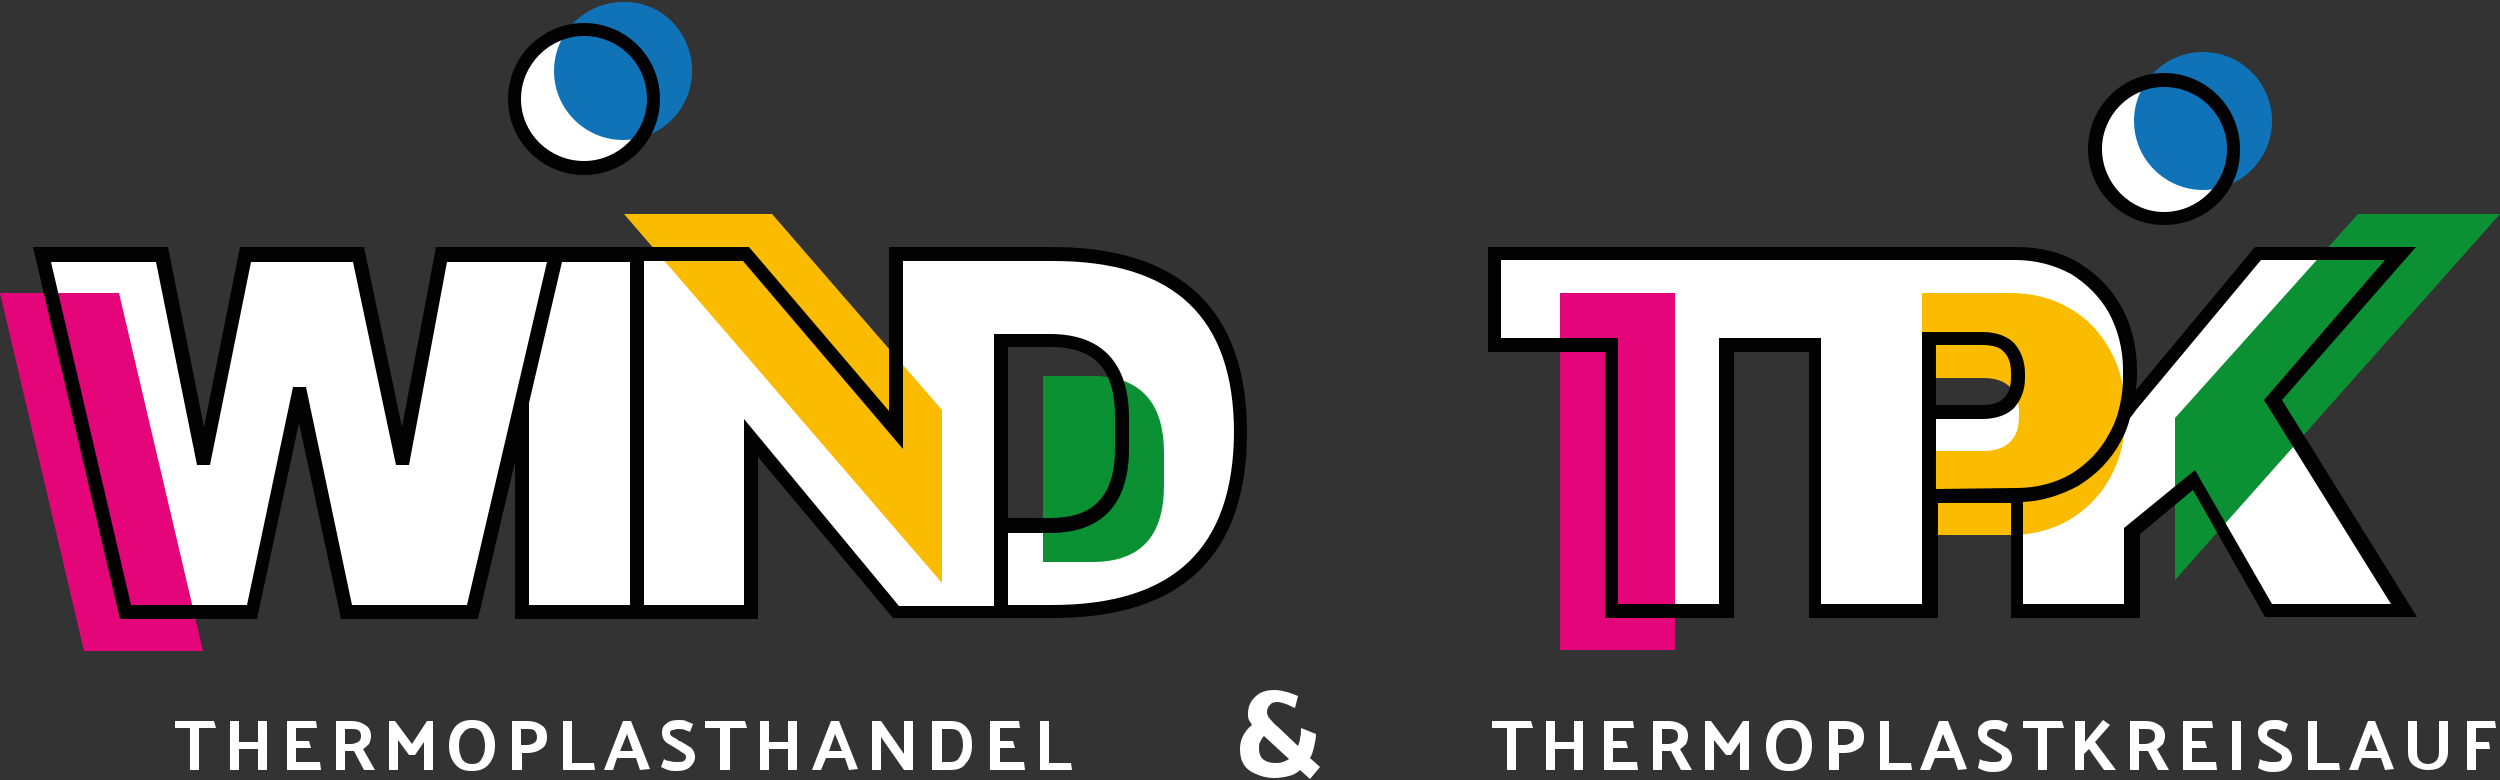 <?xml version="1.0" encoding="utf-8"?>
<!-- Generator: Adobe Illustrator 24.2.3, SVG Export Plug-In . SVG Version: 6.00 Build 0)  -->
<!DOCTYPE svg PUBLIC "-//W3C//DTD SVG 1.1//EN" "http://www.w3.org/Graphics/SVG/1.1/DTD/svg11.dtd">
<svg version="1.1" id="Ebene_1" xmlns:x="http://ns.adobe.com/Extensibility/1.0/" xmlns:i="http://ns.adobe.com/AdobeIllustrator/10.0/" xmlns:graph="http://ns.adobe.com/Graphs/1.0/"
	 xmlns="http://www.w3.org/2000/svg" xmlns:xlink="http://www.w3.org/1999/xlink" x="0px" y="0px" viewBox="0 0 250 78"
	 style="enable-background:new 0 0 250 78;" xml:space="preserve">
<rect x="0" y="0" width="250" height="78" fill="#333333" stroke="none"/>
<style type="text/css">
	.st0{fill:#FFFFFF;}
	.st1{fill:#1173B7;}
	.st2{fill:none;}
	.st3{fill:#0B9133;}
	.st4{fill:#FBBC00;}
	.st5{fill:#020203;}
	.st6{fill:#E4057A;}
</style>
<g>
	<path class="st0" d="M129.5,70.8c-0.3-0.1-0.6-0.3-0.9-0.4c-0.3-0.1-0.6-0.2-0.9-0.2c-0.3,0-0.6,0.1-0.7,0.3
		c-0.2,0.2-0.3,0.4-0.3,0.7c0,0.2,0.1,0.5,0.3,0.7c0.2,0.2,0.4,0.5,0.8,0.8l2,1.9c0.1-0.3,0.2-0.5,0.2-0.8
		c0.1-0.3,0.1-0.6,0.1-1l1.5,0.6c0,0.4-0.1,0.9-0.2,1.3c-0.1,0.4-0.2,0.8-0.4,1.1l1,0.9l-1,1.2l-1-0.9
		c-0.3,0.3-0.7,0.5-1.1,0.6c-0.4,0.1-0.9,0.2-1.5,0.2c-0.9,0-1.7-0.3-2.4-0.7c-0.7-0.5-1-1.2-1-2.2
		c0-0.5,0.1-0.9,0.3-1.3c0.2-0.4,0.5-0.8,0.9-1.1c-0.1-0.2-0.2-0.3-0.3-0.5c-0.1-0.2-0.1-0.4-0.1-0.6c0-0.7,0.2-1.2,0.7-1.7
		s1.1-0.7,2-0.7c0.4,0,0.8,0.1,1.2,0.2c0.4,0.1,0.8,0.3,1.1,0.4L129.5,70.8z M125.9,74.9c0,0.5,0.2,0.9,0.5,1.1
		s0.7,0.3,1.1,0.3c0.3,0,0.5,0,0.8-0.1c0.2-0.1,0.5-0.2,0.6-0.3l-2.5-2.3c-0.2,0.2-0.3,0.4-0.4,0.6
		C125.9,74.4,125.9,74.6,125.9,74.9z"/>
</g>
<g>
	<g>
		<path class="st0" d="M65.4,9.9c0,3.8-3.1,6.9-6.9,6.9c-3.8,0-6.9-3.1-6.9-6.9S54.7,3,58.5,3C62.2,2.9,65.4,6,65.4,9.9z"/>
		<path class="st1" d="M69.2,7.1c0,3.8-3.1,6.9-6.9,6.9c-3.8,0-6.9-3.1-6.9-6.9s3.1-6.9,6.9-6.9C66.1,0.1,69.2,3.2,69.2,7.1z"/>
		<path class="st0" d="M105.2,25.4H89.7h-0.2V43l-15-17.6H44.2l-3.8,20.3h-0.2l-4.3-20.3H24.5l-4,20.3h-0.2l-4.1-20.3H4.3l8.4,35.7
			h12.6l4.6-21.8H30l4.6,21.8h12.6l4.9-21v21H75V43.8l14.5,17.3h15.7c12.5,0,18.7-6,18.7-17.9C124,31.4,117.7,25.4,105.2,25.4z
			 M112.2,44.9c0,5.2-2.4,7.7-7.2,7.7h-4.9V34h4.9c4.8,0,7.2,2.6,7.2,7.7V44.9z"/>
		<line class="st2" x1="100.1" y1="50.4" x2="100.1" y2="61.1"/>
		<path class="st3" d="M116.4,48.5c0,5.2-2.4,7.7-7.2,7.7h-4.9V37.6h4.9c4.8,0,7.2,2.6,7.2,7.7V48.5z"/>
		<polygon class="st4" points="77.2,21.4 62.4,21.4 94.2,58.3 94.2,41 		"/>
		<path class="st5" d="M58.4,17.5c-4.2,0-7.6-3.4-7.6-7.6s3.4-7.6,7.6-7.6S66,5.7,66,9.9S62.6,17.5,58.4,17.5z M58.4,3.6
			c-3.4,0-6.3,2.8-6.3,6.3c0,3.4,2.8,6.2,6.3,6.2c3.4,0,6.3-2.8,6.3-6.2C64.7,6.4,61.9,3.6,58.4,3.6z"/>
		<polygon class="st6" points="20.3,65.1 8.4,65.1 0,29.3 11.9,29.3 		"/>
		<path class="st5" d="M105.2,24.7H88.9v16.4l-14-16.4H43.6l-3.4,18l-3.8-18H24l-3.6,18l-3.6-18H3.3L12,61.9h13.7l4.2-19.6l4.2,19.6
			h13.7l3.7-15.7v15.7h24.3V45.7l13.5,16.1h16c12.9,0,19.4-6.2,19.4-18.6C124.7,31,118.1,24.7,105.2,24.7z M46.7,60.5H35.2
			l-4.6-21.8h-1.3l-4.6,21.8H13.1l-8-34.3h10.5l4.1,20.3H21l4.1-20.3h10.2l4.3,20.3h1.3l3.8-20.3h10L46.7,60.5z M63,60.5H52.9V40.3
			l3.3-14.1H63V60.5z M105.2,60.5h-4.4v-7.2h4.2c5.2,0,7.9-2.9,7.9-8.4v-3.1c0-5.5-2.7-8.4-7.9-8.4h-5.6v27.2h-9.5L74.4,41.9v18.6
			h-10V26.1h9.9l16,18.8V26.1h15c12.1,0,18.1,5.6,18.1,17.2C123.3,54.8,117.4,60.5,105.2,60.5z M100.8,51.9V34.7h4.2
			c4.5,0,6.5,2.2,6.5,7v3.1c0,4.8-2.1,7-6.5,7h-4.2V51.9z"/>
	</g>
	<g>
		<path class="st0" d="M17.4,72.1h4l0.2,0.7h-1.7V77H19v-4.2h-1.5v-0.7H17.4z"/>
		<path class="st0" d="M23.9,72.1v2.1h1.9v-2.1h0.9V77h-0.9v-2.1h-1.9V77H23v-4.9H23.9z"/>
		<path class="st0" d="M32.1,77h-3.4v-4.9h2.9l0.1,0.7h-2.1v1.3h1.3l0.2,0.7h-1.5v1.4H32L32.1,77z"/>
		<path class="st0" d="M36.4,77l-1-1.9c-0.1,0-0.1,0-0.2,0c-0.1,0-0.1,0-0.2,0h-0.5V77h-0.9v-4.9h1.5c0.5,0,1,0.1,1.4,0.4
			c0.4,0.2,0.6,0.6,0.6,1.1c0,0.3-0.1,0.6-0.2,0.8c-0.2,0.2-0.4,0.4-0.6,0.5l1.2,2.1H36.4z M35.1,72.9h-0.6v1.5h0.6
			c0.3,0,0.5-0.1,0.7-0.2s0.3-0.3,0.3-0.6c0-0.3-0.1-0.5-0.3-0.6C35.6,72.9,35.4,72.9,35.1,72.9z"/>
		<path class="st0" d="M40.9,75.5L39.8,74v3h-0.9v-4.9h0.6l1.7,2.3l1.5-2.3h0.6V77h-0.9v-2.8l-0.9,1.3H40.9z"/>
		<path class="st0" d="M44.9,74.6c0-0.8,0.2-1.4,0.6-1.9c0.4-0.5,1-0.7,1.7-0.7c0.8,0,1.3,0.2,1.7,0.7s0.6,1.1,0.6,1.8
			c0,0.8-0.2,1.4-0.6,1.9c-0.4,0.5-1,0.7-1.7,0.7c-0.8,0-1.3-0.2-1.7-0.7S44.9,75.3,44.9,74.6z M45.9,74.6c0,0.5,0.1,0.9,0.3,1.3
			c0.2,0.3,0.5,0.5,1,0.5c0.4,0,0.7-0.1,0.9-0.4s0.4-0.7,0.4-1.4c0-0.5-0.1-0.9-0.3-1.3c-0.2-0.3-0.5-0.5-1-0.5
			c-0.4,0-0.7,0.2-0.9,0.5C46,73.6,45.9,74,45.9,74.6z"/>
		<path class="st0" d="M51.2,77v-4.9h1.5c0.5,0,1,0.1,1.4,0.4c0.4,0.2,0.6,0.6,0.6,1.2s-0.2,1-0.6,1.2c-0.4,0.3-0.9,0.4-1.4,0.4
			h-0.5V77H51.2z M52.7,72.9h-0.6v1.6h0.6c0.3,0,0.5-0.1,0.7-0.2s0.3-0.3,0.3-0.6c0-0.3-0.1-0.5-0.3-0.7
			C53.2,72.9,53,72.9,52.7,72.9z"/>
		<path class="st0" d="M59.5,77h-3.2v-4.9h0.9v4.2h2.2L59.5,77z"/>
		<path class="st0" d="M63.1,72.1l1.9,4.8L64,77l-0.4-1.2h-1.9L61.3,77h-0.9l1.9-4.9H63.1z M62.7,73.4L62,75.1h1.3L62.7,73.4z"/>
		<path class="st0" d="M66.4,75.9c0.1,0.1,0.3,0.2,0.6,0.2c0.2,0.1,0.5,0.1,0.7,0.1c0.3,0,0.5,0,0.7-0.1c0.1-0.1,0.2-0.2,0.2-0.4
			c0-0.2-0.1-0.3-0.3-0.4c-0.2-0.1-0.4-0.3-0.6-0.4c-0.3-0.2-0.7-0.4-1-0.6s-0.5-0.6-0.5-1s0.1-0.7,0.4-0.9c0.3-0.3,0.7-0.4,1.3-0.4
			c0.2,0,0.5,0,0.7,0.1s0.5,0.2,0.7,0.3l-0.3,0.8c-0.1-0.1-0.3-0.1-0.5-0.2s-0.4-0.1-0.6-0.1s-0.4,0-0.5,0.1
			C67.1,73,67,73.1,67,73.3c0,0.2,0.1,0.3,0.3,0.4c0.2,0.1,0.4,0.2,0.6,0.4H68c0.3,0.2,0.7,0.4,1,0.6s0.5,0.6,0.5,1s-0.2,0.7-0.5,1
			s-0.8,0.4-1.4,0.4c-0.2,0-0.5,0-0.8-0.1s-0.5-0.2-0.7-0.3L66.4,75.9z"/>
		<path class="st0" d="M70.5,72.1h4l0.2,0.7H73V77h-1v-4.2h-1.5V72.1z"/>
		<path class="st0" d="M76.9,72.1v2.1h1.9v-2.1h0.9V77h-0.9v-2.1h-1.9V77H76v-4.9H76.9z"/>
		<path class="st0" d="M83.9,72.1l1.9,4.8L84.9,77l-0.4-1.2h-1.9L82.1,77h-0.9l1.9-4.9H83.9z M83.5,73.4l-0.6,1.7h1.3L83.5,73.4z"/>
		<path class="st0" d="M91.3,72.1V77h-0.9l-2.3-3.3V77h-0.9v-4.9h0.9l2.3,3.3v-3.3H91.3z"/>
		<path class="st0" d="M95,77h-1.8v-4.9H95c0.8,0,1.3,0.2,1.7,0.7c0.4,0.5,0.5,1,0.5,1.7c0,0.8-0.2,1.4-0.6,1.8
			C96.3,76.8,95.8,77,95,77z M95.1,72.9h-0.9v3.3H95c0.4,0,0.7-0.1,0.9-0.4c0.2-0.3,0.4-0.7,0.4-1.3c0-0.5-0.1-0.9-0.3-1.2
			C95.8,73,95.5,72.9,95.1,72.9z"/>
		<path class="st0" d="M102.5,77H99v-4.9h2.9l0.1,0.7h-2v1.3h1.3l0.2,0.7H100v1.4h2.4L102.5,77z"/>
		<path class="st0" d="M107.2,77H104v-4.9h0.9v4.2h2.2L107.2,77z"/>
	</g>
</g>
<g>
	<g>
		<path class="st0" d="M223.4,14.9c0,3.8-3.1,6.9-6.9,6.9c-3.8,0-6.9-3.1-6.9-6.9S212.7,8,216.5,8
			C220.3,8,223.4,11.1,223.4,14.9z"/>
		<path class="st0" d="M227.2,40.1L240,25.4h-14.2c0,0-13.4,16.1-13.4,16.2l0,0c0.4-1.2,0.5-2.5,0.5-3.8v-0.7
			c0-2.2-0.5-4.2-1.5-6s-2.3-3.2-4.1-4.2c-1.7-1-3.7-1.5-5.9-1.5h-52.1v9.1h11.7v26.6h11.5V34.5h8.8v26.6h11.5V49.6
			h8.6h0.1v11.5h11.5v-8l6.2-5.1l7.4,13.1h13.6L227.2,40.1z M201,40.3c-0.6,0.6-1.5,0.9-2.7,0.9H193v-7.4h5.3
			c1.2,0,2.1,0.3,2.7,0.9c0.6,0.6,0.9,1.5,0.9,2.6v0.4C201.9,38.8,201.6,39.7,201,40.3z"/>
		<line class="st2" x1="193" y1="41.2" x2="193" y2="49.6"/>
		<path class="st1" d="M227.2,12.1c0,3.8-3.1,6.9-6.9,6.9c-3.8,0-6.9-3.1-6.9-6.9s3.1-6.9,6.9-6.9
			C224.1,5.2,227.2,8.3,227.2,12.1z"/>
		<rect x="156" y="29.3" class="st6" width="11.5" height="35.7"/>
		<path class="st4" d="M211,35c-1-1.8-2.3-3.2-4.1-4.2c-1.7-1-3.7-1.5-5.9-1.5h-8.8v8.5H198.3c1.2,0,2.1,0.3,2.7,0.9
			c0.6,0.6,0.9,1.5,0.9,2.6v0.4c0,1.1-0.3,1.9-0.9,2.5c-0.6,0.6-1.5,0.9-2.7,0.9H192.2v8.4h8.8
			c2.2,0,4.2-0.5,5.9-1.5S210,49.6,211,47.8s1.5-3.8,1.5-6V41C212.5,38.8,212,36.8,211,35z"/>
		<polygon class="st3" points="217.5,58 250,21.4 235.8,21.4 217.5,41.8 		"/>
		<path class="st5" d="M216.4,22.5c-4.2,0-7.6-3.4-7.6-7.6s3.4-7.6,7.6-7.6c4.2,0,7.6,3.4,7.6,7.6
			C224.1,19.1,220.7,22.5,216.4,22.5z M216.4,8.7c-3.4,0-6.2,2.8-6.2,6.2s2.8,6.3,6.2,6.3s6.3-2.8,6.3-6.3
			C222.7,11.5,219.9,8.7,216.4,8.7z"/>
		<path class="st5" d="M241.6,24.7H225.5L213.6,39c0-0.4,0.1-0.8,0.1-1.2v-0.7c0-2.3-0.5-4.5-1.5-6.3
			c-1-1.9-2.5-3.4-4.3-4.5s-3.9-1.6-6.3-1.6h-52.8v10.5h11.7v26.6h12.9V35.2h7.5v26.6h12.9V50.3h7.3v11.5h12.9v-8.4
			l5.3-4.4l7.2,12.7h15.2l-13.5-21.7L241.6,24.7z M193.6,48.9v-7h4.6c1.4,0,2.5-0.4,3.2-1.1
			c0.7-0.8,1.1-1.8,1.1-3v-0.4c0-1.3-0.4-2.3-1.1-3.1c-0.7-0.7-1.8-1.1-3.2-1.1h-6v15.7v0.7v10.8h-10.1V33.8
			h-10.2v26.6H161.8V33.8h-11.7V26H201.5c2.1,0,3.9,0.5,5.6,1.4c1.6,1,2.9,2.3,3.8,3.9
			C211.8,33,212.3,34.9,212.3,37v0.7c0,1.3-0.2,2.5-0.5,3.6c-0.2,0.7-0.5,1.4-0.9,2.1c-0.9,1.7-2.2,3-3.8,4
			c-1.6,0.9-3.4,1.4-5.5,1.4L193.6,48.9z M193.6,40.5v-6h4.6c1,0,1.8,0.2,2.2,0.7c0.5,0.5,0.7,1.2,0.7,2.1v0.4
			c0,0.9-0.2,1.6-0.7,2.1s-1.2,0.7-2.2,0.7H193.6z M239.1,60.4h-11.9L219.5,47l-7.1,5.8v7.6h-10.1V50.2
			c2-0.1,3.8-0.7,5.5-1.6c1.8-1.1,3.3-2.6,4.3-4.5c0.4-0.7,0.7-1.5,0.9-2.3c0.1-0.1,0.4-0.5,0.6-0.8l12.5-15
			h12.4l-12.1,14L239.1,60.4z"/>
	</g>
	<g>
		<path class="st0" d="M149.1,72.1h4l0.2,0.7h-1.7V77h-0.9v-4.2h-1.5v-0.7H149.1z"/>
		<path class="st0" d="M155.5,72.1v2.1h1.9v-2.1h0.9V77h-0.9v-2.1H155.5V77h-0.9v-4.9H155.5z"/>
		<path class="st0" d="M163.8,77h-3.4v-4.9H163.3l0.1,0.7H161.3v1.3h1.3l0.2,0.7h-1.5v1.4H163.7L163.8,77z"/>
		<path class="st0" d="M168.1,77l-1-1.9c-0.1,0-0.1,0-0.2,0c-0.1,0-0.1,0-0.2,0h-0.5V77h-0.9v-4.9h1.5
			c0.5,0,1,0.1,1.4,0.4c0.4,0.2,0.6,0.6,0.6,1.1c0,0.3-0.1,0.6-0.2,0.8c-0.2,0.2-0.4,0.4-0.6,0.5
			l1.2,2.1H168.1z M166.8,72.9H166.2v1.5H166.8c0.3,0,0.5-0.1,0.7-0.2s0.3-0.3,0.3-0.6c0-0.3-0.1-0.5-0.3-0.6
			C167.3,72.9,167.1,72.9,166.8,72.9z"/>
		<path class="st0" d="M172.6,75.5l-1.2-1.5v3h-0.9v-4.9h0.6l1.7,2.3l1.5-2.3h0.6V77h-0.9v-2.8l-0.9,1.3
			H172.6z"/>
		<path class="st0" d="M176.6,74.6c0-0.8,0.2-1.4,0.6-1.9c0.4-0.5,1-0.7,1.7-0.7c0.8,0,1.3,0.2,1.7,0.7
			s0.6,1.1,0.6,1.8c0,0.8-0.2,1.4-0.6,1.9c-0.4,0.5-1,0.7-1.7,0.7c-0.8,0-1.3-0.2-1.7-0.7
			C176.8,75.9,176.6,75.3,176.6,74.6z M177.6,74.6c0,0.5,0.1,0.9,0.3,1.3c0.2,0.3,0.5,0.5,1,0.5
			c0.4,0,0.7-0.1,0.9-0.4S180.2,75.3,180.2,74.6c0-0.5-0.1-0.9-0.3-1.3c-0.2-0.3-0.5-0.5-1-0.5
			c-0.4,0-0.7,0.2-0.9,0.5C177.7,73.6,177.6,74,177.6,74.6z"/>
		<path class="st0" d="M182.9,77v-4.9h1.5c0.5,0,1,0.1,1.4,0.4c0.4,0.2,0.6,0.6,0.6,1.2s-0.2,1-0.6,1.2
			c-0.4,0.3-0.9,0.4-1.4,0.4h-0.5V77H182.9z M184.4,72.9h-0.6v1.6h0.6c0.3,0,0.5-0.1,0.7-0.2
			s0.3-0.3,0.3-0.6c0-0.3-0.1-0.5-0.3-0.7C184.9,72.9,184.7,72.9,184.4,72.9z"/>
		<path class="st0" d="M191.2,77H188v-4.9h0.9v4.2h2.2L191.2,77z"/>
		<path class="st0" d="M194.8,72.1L196.7,76.9L195.8,77l-0.4-1.2h-1.9L193,77h-1l1.9-4.9H194.8z M194.3,73.4L193.7,75.1
			h1.3L194.3,73.4z"/>
		<path class="st0" d="M198,75.9c0.1,0.1,0.3,0.2,0.6,0.2c0.2,0.1,0.5,0.1,0.7,0.1c0.3,0,0.5,0,0.7-0.1
			c0.1-0.1,0.2-0.2,0.2-0.4c0-0.2-0.1-0.3-0.3-0.4s-0.4-0.3-0.6-0.4c-0.3-0.2-0.7-0.4-1-0.6s-0.5-0.6-0.5-1
			s0.1-0.7,0.4-0.9c0.3-0.3,0.7-0.4,1.3-0.4c0.2,0,0.5,0,0.7,0.1s0.5,0.2,0.6,0.3l-0.3,0.8c-0.2-0.1-0.3-0.1-0.5-0.2
			s-0.4-0.1-0.6-0.1c-0.2,0-0.4,0-0.5,0.1s-0.2,0.2-0.2,0.4c0,0.2,0.1,0.3,0.3,0.4s0.4,0.2,0.6,0.4H199.7
			c0.3,0.2,0.7,0.4,1,0.6s0.5,0.6,0.5,1s-0.2,0.7-0.5,1s-0.8,0.4-1.4,0.4c-0.2,0-0.5,0-0.8-0.1s-0.5-0.2-0.7-0.3L198,75.9z"/>
		<path class="st0" d="M202.2,72.1h4l0.2,0.7h-1.7V77H203.8v-4.2h-1.5v-0.7H202.2z"/>
		<path class="st0" d="M208.5,72.1v2.1l1.8-2.2l0.7,0.5l-1.5,1.7l2.1,2.8h-1.2l-1.5-2.1l-0.5,0.5V77h-0.9v-4.9H208.5z"/>
		<path class="st0" d="M215.8,77l-1-1.9c-0.1,0-0.1,0-0.2,0c-0.1,0-0.1,0-0.2,0h-0.5V77H213v-4.9h1.5
			c0.5,0,1,0.1,1.4,0.4c0.4,0.2,0.6,0.6,0.6,1.1c0,0.3-0.1,0.6-0.2,0.8c-0.2,0.2-0.4,0.4-0.6,0.5
			l1.2,2.1H215.8z M214.5,72.9h-0.6v1.5H214.5c0.3,0,0.5-0.1,0.7-0.2s0.3-0.3,0.3-0.6c0-0.3-0.1-0.5-0.3-0.6
			C215,72.9,214.8,72.9,214.5,72.9z"/>
		<path class="st0" d="M221.7,77H218.3v-4.9H221.2L221.3,72.8H219.2v1.3h1.3l0.2,0.7h-1.5v1.4h2.4L221.7,77z"/>
		<path class="st0" d="M224.1,72.1V77h-0.9v-4.9H224.1z"/>
		<path class="st0" d="M226,75.9c0.1,0.1,0.3,0.2,0.6,0.2c0.2,0.1,0.4,0.1,0.7,0.1s0.5,0,0.7-0.1
			c0.1-0.1,0.2-0.2,0.2-0.4c0-0.2-0.1-0.3-0.3-0.4s-0.4-0.3-0.6-0.4c-0.3-0.2-0.7-0.4-1-0.6s-0.5-0.6-0.5-1
			s0.1-0.7,0.4-0.9c0.3-0.3,0.7-0.4,1.3-0.4c0.2,0,0.5,0,0.7,0.1s0.5,0.2,0.6,0.3l-0.3,0.8
			c-0.1-0.1-0.3-0.1-0.5-0.2s-0.4-0.1-0.6-0.1c-0.2,0-0.4,0-0.5,0.1s-0.2,0.2-0.2,0.4c0,0.2,0.1,0.3,0.3,0.4
			s0.4,0.2,0.6,0.4H227.7c0.3,0.2,0.7,0.4,1,0.6s0.5,0.6,0.5,1s-0.2,0.7-0.5,1s-0.8,0.4-1.4,0.4c-0.2,0-0.5,0-0.8-0.1
			s-0.5-0.2-0.7-0.3L226,75.9z"/>
		<path class="st0" d="M234,77h-3.2v-4.9H231.7v4.2h2.2L234,77z"/>
		<path class="st0" d="M237.5,72.1l1.9,4.8L238.5,77l-0.4-1.2h-1.9l-0.4,1.2h-0.9l1.9-4.9H237.5z
			 M237.1,73.4L236.5,75.1h1.3L237.1,73.4z"/>
		<path class="st0" d="M241.7,72.1v3.1c0,0.4,0.1,0.7,0.3,0.9c0.2,0.2,0.5,0.3,0.8,0.3s0.6-0.1,0.8-0.3
			c0.2-0.2,0.3-0.5,0.3-0.9v-3.1H244.8v3.1c0,0.5-0.2,1-0.5,1.3c-0.4,0.4-0.9,0.5-1.5,0.5s-1.1-0.2-1.5-0.5
			c-0.4-0.4-0.5-0.8-0.5-1.3v-3.1H241.7z"/>
		<path class="st0" d="M249,74.9h-1.4V77h-0.9v-4.9h2.8l0.1,0.7h-2v1.4h1.3L249,74.9z"/>
	</g>
</g>
</svg>

